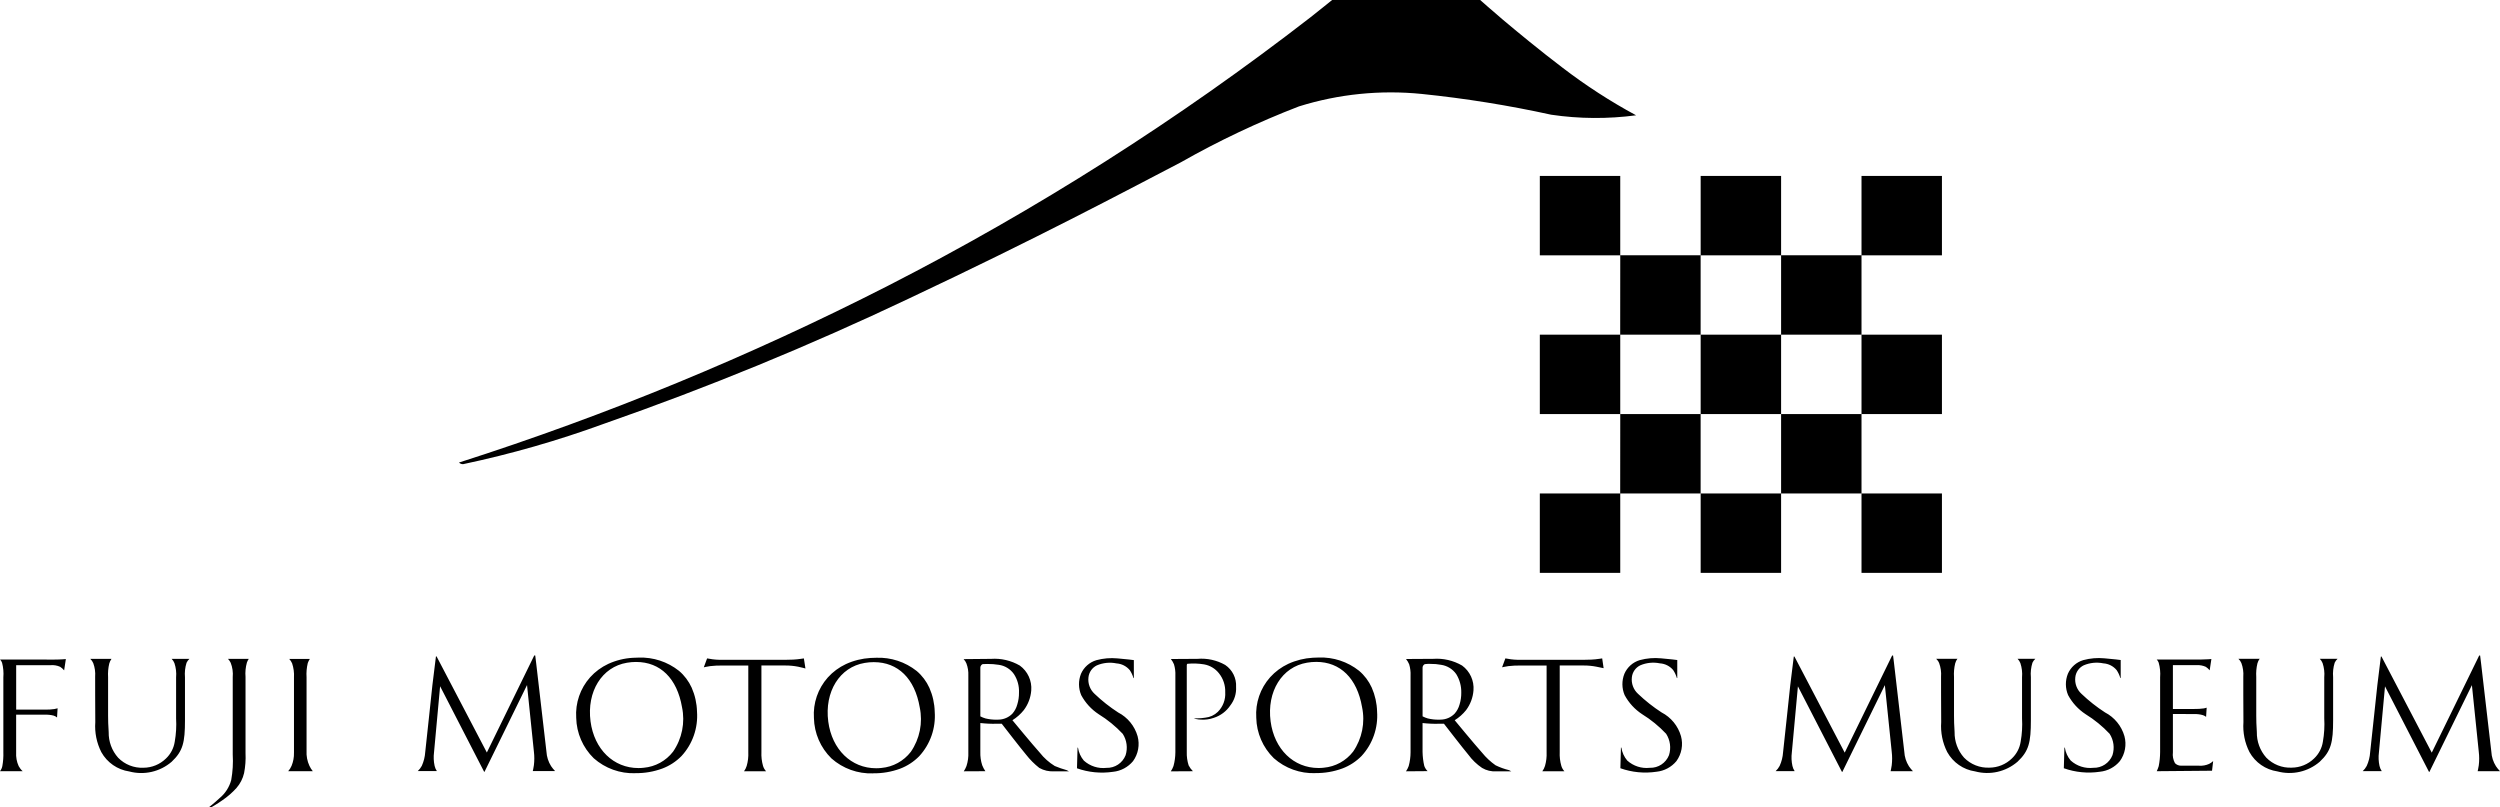<svg xmlns="http://www.w3.org/2000/svg" xmlns:xlink="http://www.w3.org/1999/xlink" viewBox="0 0 223 72">
  <defs>
    <clipPath id="logo-museum-clippath">
      <rect width="223" height="72" fill="none"/>
    </clipPath>
  </defs>
  <g clip-path="url(#logo-museum-clippath)">
    <path d="M40.942,41.258c13.156-4.208,25.948-9.481,38.255-15.762,13.28-6.795,25.902-14.814,37.7-23.954C117.686.923,118.825,0,118.825,0h13.207s1.142,1.013,2.026,1.759c1.303,1.098,3.324,2.765,5.33,4.286,2.069,1.584,4.259,3.002,6.551,4.24-2.515.334-5.064.318-7.573-.053-3.809-.835-7.663-1.454-11.543-1.852-3.689-.372-7.416.005-10.955,1.11-3.628,1.399-7.147,3.063-10.528,4.983-5.29,2.755-12.745,6.728-24.267,12.157-8.864,4.208-17.945,7.938-27.205,11.171-4.089,1.494-8.278,2.696-12.536,3.598-.146.016-.291-.038-.393-.144l.004.005ZM137.352,15.692h7.174v7.083h-7.174v-7.083ZM151.699,15.692h7.175v7.083h-7.175v-7.083ZM166.047,15.692h7.174v7.083h-7.174v-7.083ZM144.527,22.772h7.169v7.083h-7.175l.006-7.083ZM158.874,22.772h7.173v7.083h-7.173v-7.083ZM137.352,29.855h7.174v7.081h-7.174v-7.081ZM151.699,29.855h7.175v7.081h-7.175v-7.081ZM166.047,29.855h7.174v7.081h-7.174v-7.081ZM144.527,36.937h7.169v7.081h-7.175l.006-7.081ZM158.874,36.936h7.173v7.081h-7.173v-7.081ZM137.352,44.016h7.174v7.083h-7.174v-7.083ZM151.699,44.016h7.175v7.083h-7.175v-7.083ZM166.047,44.017h7.174s0,7.082,0,7.082h-7.174v-7.082ZM47.656,58.465l-4.229,8.659-4.484-8.571h-.057s-.15,1.162-.316,2.562c-.075.643-.509,4.862-.64,5.978-.027.421-.132.835-.305,1.22-.094.173-.212.329-.355.463h1.696c-.095-.141-.161-.297-.199-.463-.086-.396-.104-.803-.052-1.204.147-1.647.542-5.891.542-5.897l3.929,7.633h.032l3.793-7.74s.544,5.24.612,5.936c.05.405.05.815,0,1.22-.027.212-.099.52-.099.52h1.992c-.132-.137-.255-.286-.361-.444-.245-.389-.387-.835-.413-1.296-.125-1.046-.885-7.603-.917-7.899-.036-.311-.083-.677-.083-.677h-.088l.002-.003ZM168.777,58.475l-4.229,8.66-4.484-8.572h-.058s-.148,1.163-.316,2.563c-.076.643-.507,4.862-.64,5.977-.027.421-.132.835-.307,1.219-.093.173-.212.33-.356.463h1.697c-.095-.14-.162-.297-.199-.463-.087-.396-.105-.803-.053-1.204.147-1.647.542-5.893.542-5.897l3.93,7.634h.032l3.793-7.742s.544,5.24.612,5.938c.049.405.049.815,0,1.22-.027.213-.099.52-.099.52h1.993c-.133-.137-.255-.286-.361-.444-.246-.389-.388-.835-.411-1.296-.126-1.046-.885-7.603-.917-7.898-.036-.311-.083-.677-.083-.677l-.086-.002ZM221.142,58.475l-4.229,8.66-4.484-8.572h-.055s-.151,1.163-.316,2.563c-.077.643-.51,4.862-.641,5.977-.027.421-.131.835-.307,1.219-.093.173-.212.33-.355.463h1.698c-.095-.14-.163-.297-.201-.463-.086-.396-.104-.803-.052-1.204.147-1.647.542-5.893.542-5.897l3.927,7.634h.033l3.792-7.742s.544,5.24.612,5.938c.05.405.05.815,0,1.22-.026.213-.098.52-.098.52h1.992c-.132-.137-.255-.286-.361-.444-.245-.389-.388-.835-.411-1.296-.124-1.046-.885-7.603-.917-7.898-.036-.311-.083-.677-.083-.677l-.086-.002ZM56.674,68.97c-1.362.048-2.692-.431-3.714-1.336-.971-.95-1.532-2.243-1.562-3.603-.088-1.323.359-2.626,1.24-3.616.452-.502,1.001-.907,1.614-1.194.691-.317,1.436-.502,2.195-.545.174-.012.348-.018.517-.018,1.303-.049,2.579.371,3.601,1.181.485.41.87.925,1.133,1.503.296.675.458,1.402.475,2.138.104,1.456-.396,2.889-1.386,3.962-.481.489-1.062.869-1.704,1.11-.771.285-1.59.425-2.412.413l.002.005ZM56.746,59.046c-.275,0-.548.023-.819.07-2.237.37-3.601,2.57-3.251,5.234.33,2.489,2.048,4.161,4.274,4.161.158,0,.314-.009.47-.027,1.035-.091,1.982-.612,2.617-1.435.799-1.157,1.088-2.593.798-3.972-.442-2.565-1.934-4.03-4.091-4.03h.002ZM63.073,58.729s.302.056.501.081c.199.026.391.038.554.042.341.009,5.511,0,6.023,0s.761-.025.953-.042c.192-.016.601-.081.601-.081l.14.9s-.359-.101-.651-.159c-.369-.072-.743-.108-1.12-.108h-2.156v7.716c-.019.417.029.835.143,1.239.054.18.149.345.276.482h-1.972c.106-.146.187-.306.239-.477.115-.395.163-.807.144-1.218v-7.74h-2.328c-.361-.005-.722.015-1.081.054-.283.041-.56.106-.56.106l.294-.796ZM94.653,68.802h-.621c-.463.03-.924-.076-1.326-.304-.438-.344-.833-.74-1.176-1.179-.454-.536-2.161-2.741-2.177-2.765h-.011c-.158,0-.475.007-.822.007-.467,0-1.048-.063-1.074-.067v2.581c-.012.402.043.803.167,1.185.073.187.169.365.283.531l-1.926.009c.097-.148.177-.307.24-.47.129-.396.185-.812.166-1.228v-6.845c.018-.369-.042-.738-.173-1.084-.057-.142-.143-.272-.251-.381h.129c.409-.008,1.656-.022,2.319-.022.895-.063,1.791.146,2.568.598.704.511,1.091,1.353,1.02,2.223-.05.636-.28,1.242-.663,1.75-.285.356-.628.66-1.016.902.015.018,1.811,2.197,2.445,2.898.37.471.822.873,1.332,1.186.347.146.702.27,1.065.371l.204.106h-.7v.004l-.003-.006ZM88.074,59.225c-.142-.004-.284.002-.426.015-.115.054-.192.168-.201.296v4.363c.147.077.301.139.461.185.318.077.643.115.969.111.072,0,.14,0,.205-.005.459-.011.895-.2,1.219-.527.208-.236.359-.516.439-.819.108-.344.16-.704.155-1.064.025-.583-.131-1.161-.451-1.651-.316-.452-.805-.752-1.35-.828-.339-.054-.682-.08-1.025-.076l.004-.002ZM101.139,58.881v1.61l-.037-.013c-.07-.248-.18-.484-.323-.698-.296-.356-.724-.574-1.185-.605-.589-.121-1.201-.06-1.754.176-.417.201-.7.605-.75,1.068-.065.551.14,1.099.549,1.474.647.617,1.35,1.174,2.1,1.659.846.437,1.472,1.205,1.735,2.12.206.765.057,1.582-.408,2.223-.447.538-1.088.88-1.782.95-1.082.16-2.187.054-3.217-.313l.05-1.853.042.022c.064.424.244.819.52,1.145.549.495,1.282.731,2.016.648.749.023,1.432-.428,1.709-1.127.202-.643.109-1.342-.255-1.908-.634-.675-1.355-1.264-2.144-1.75-.654-.428-1.19-1.013-1.56-1.701-.257-.607-.264-1.291-.022-1.903.259-.59.763-1.035,1.378-1.218.614-.166,1.254-.219,1.889-.158.72.057,1.454.153,1.454.153h-.006ZM104.435,68.802c.1-.146.182-.303.24-.471.11-.401.165-.815.168-1.231v-6.841c.016-.338-.027-.677-.124-1.003-.071-.169-.164-.327-.277-.472,0,0,1.571-.015,2.368-.015.861-.072,1.726.117,2.479.545.646.437,1.014,1.183.969,1.963.034.592-.147,1.175-.51,1.643-.353.528-.874.918-1.477,1.111-.375.133-.775.187-1.172.159-.138-.004-.275-.022-.408-.053l-.204-.052c.107-.013.217-.015.326-.009.236-.002.469-.022.7-.06.419-.041.812-.223,1.115-.516.463-.459.704-1.098.662-1.75.022-.615-.177-1.217-.561-1.695-.331-.42-.803-.702-1.327-.793-.488-.081-.985-.099-1.477-.053-.084.02-.065.2-.065.327v7.542c-.014.405.044.81.167,1.195.099.193.228.369.382.52l-1.972.011-.002-.002ZM134.284,58.729s.301.056.501.081c.199.026.391.038.555.042.34.009,5.51,0,6.021,0s.764-.025.952-.042c.188-.016.602-.081.602-.081l.128.873s-.346-.074-.64-.132c-.368-.072-.743-.108-1.121-.108h-2.155v7.716c-.02.417.028.837.144,1.239.053.18.148.345.276.482h-1.973c.106-.146.187-.306.239-.477.115-.396.163-.807.144-1.218v-7.74h-2.329c-.361-.005-.721.015-1.08.054-.284.041-.562.106-.562.106l.294-.796h.004ZM172.706,58.763c.115.108.207.239.267.387.142.387.2.799.169,1.212-.012,1.211.013,1.771.013,4.054-.066.921.12,1.842.537,2.667.519.933,1.439,1.572,2.493,1.726,1.323.355,2.735.033,3.776-.86,1.016-.954,1.194-1.73,1.194-3.704v-3.832c-.04-.439.009-.882.14-1.301.063-.132.151-.25.259-.349h-1.589c.11.11.196.241.253.387.135.406.185.837.148,1.265v3.656c.039.698,0,1.399-.123,2.086-.086.575-.364,1.102-.786,1.5-.537.522-1.255.814-2.001.817-.847.039-1.671-.286-2.264-.894-.556-.626-.858-1.442-.842-2.282-.041-.611-.052-1.062-.052-1.464v-3.437c-.027-.413.009-.825.106-1.226.041-.146.108-.284.196-.409l-1.892.005-.002-.002ZM199.665,58.763c.115.108.207.239.268.387.142.387.199.799.169,1.212-.015,1.211.012,1.771.012,4.054-.065.921.12,1.842.537,2.667.518.933,1.439,1.572,2.493,1.726,1.323.355,2.736.033,3.776-.86,1.016-.954,1.194-1.73,1.194-3.704v-3.832c-.039-.439.009-.882.141-1.301.062-.132.15-.25.258-.349h-1.59c.109.11.195.241.253.387.134.406.187.837.147,1.265v3.656c.04.698,0,1.399-.122,2.086-.086.575-.365,1.102-.786,1.5-.538.522-1.253.814-2,.817-.847.039-1.671-.286-2.264-.894-.556-.626-.858-1.442-.841-2.282-.042-.611-.052-1.062-.052-1.464v-3.437c-.026-.413.008-.825.105-1.226.042-.146.108-.284.196-.409l-1.894.004ZM134.101,68.802h-.621c-.447.033-.894-.074-1.28-.304-.472-.32-.887-.718-1.224-1.179-.45-.53-2.159-2.743-2.177-2.765h-.011c-.158,0-.478.008-.822.008-.467,0-1.049-.063-1.074-.067v2.581c.009.421.059.839.154,1.247.063.174.164.333.295.462l-1.926.015c.101-.146.181-.304.241-.47.109-.399.165-.814.166-1.228v-6.845c.017-.338-.027-.677-.124-1.003-.071-.169-.166-.328-.281-.472h.158c.445-.005,1.626-.014,2.272-.014.898-.063,1.792.146,2.571.598.701.511,1.087,1.355,1.016,2.223-.049.636-.277,1.244-.659,1.754-.286.356-.628.66-1.016.901.014.019,1.807,2.192,2.444,2.898.347.428.751.804,1.201,1.121.385.187.786.333,1.201.434l.205.107h-.706l-.003-.002ZM127.599,59.217c-.168-.004-.337.005-.504.023-.115.054-.192.167-.201.295v4.363c.147.077.302.139.461.185.318.077.643.115.97.112.071,0,.14,0,.204-.005.459-.011.896-.2,1.219-.528.21-.234.362-.515.444-.818.107-.344.159-.704.154-1.064.012-.583-.144-1.155-.451-1.651-.316-.451-.806-.75-1.349-.828-.313-.06-.629-.087-.947-.081v-.003ZM193.823,63.687v3.418c-.042.335.023.674.185.97.145.148.346.229.554.225h1.598c.306.022.615-.034.897-.162.131-.065.252-.149.357-.25l-.1.86-4.931.043c.07-.144.127-.296.174-.448.083-.416.124-.837.126-1.262v-6.663c.037-.441-.008-.886-.129-1.312-.038-.104-.097-.2-.175-.277h3.955c.49,0,.922-.045.922-.045l-.153,1.008c-.1-.121-.216-.227-.347-.312-.248-.111-.517-.163-.788-.149h-2.145v3.909h1.904c.291.005.58-.012.867-.052.081-.016.162-.036.241-.063l-.051.818c-.082-.064-.175-.117-.276-.149-.252-.076-.516-.108-.777-.099-.322-.004-1.908-.009-1.908-.009ZM.002,58.827c.084.083.147.183.184.296.11.424.147.861.113,1.296v6.664c.015.421-.016.842-.091,1.256-.033.166-.104.321-.208.454h2.025c-.146-.129-.267-.284-.359-.455-.176-.385-.252-.81-.226-1.233v-3.354h2.561c.26-.011.521.016.774.079.115.032.223.09.313.169l.05-.818s-.131.037-.287.067c-.271.04-.546.056-.821.05H1.443v-3.962h3.048c.298-.029.598.02.873.142.135.087.256.194.357.319l.153-1.008s-.436.045-1.039.045l-4.832-.005ZM8.051,58.768c.115.108.207.239.268.386.142.387.199.8.168,1.212-.012,1.212.013,1.771.013,4.054-.067.921.12,1.843.537,2.668.519.932,1.439,1.571,2.493,1.726,1.322.353,2.736.033,3.776-.86,1.016-.954,1.194-1.732,1.194-3.704v-3.832c-.039-.439.009-.882.14-1.301.063-.131.15-.25.258-.349h-1.588c.109.11.195.242.251.387.135.407.185.837.147,1.266v3.656c.04.698,0,1.398-.122,2.086-.087.574-.365,1.104-.787,1.501-.537.523-1.253.814-1.999.818-.847.039-1.671-.287-2.263-.895-.557-.626-.858-1.441-.842-2.282-.042-.61-.053-1.06-.053-1.463v-3.434c-.025-.412.009-.825.106-1.226.041-.146.108-.285.196-.409h-1.894ZM20.332,58.768h1.859c-.071.103-.127.215-.168.333-.117.416-.158.85-.122,1.28v6.804c.029.595-.015,1.193-.129,1.778-.115.493-.348.948-.682,1.328-.372.412-.791.777-1.251,1.089-.448.323-.976.619-.976.619h-.221s.497-.382.941-.803c.506-.416.87-.981,1.041-1.614.135-.751.18-1.516.135-2.277v-6.91c.04-.434-.023-.873-.184-1.278-.061-.129-.144-.246-.242-.349h.001ZM26.223,67.153v-6.732c.025-.423-.033-.848-.167-1.251-.064-.144-.149-.277-.256-.394h1.838c-.077.115-.138.239-.185.371-.1.416-.136.846-.108,1.273v6.548c-.026.463.061.924.256,1.345.081.171.181.333.3.478h-2.194c.124-.142.226-.304.3-.477.151-.367.226-.763.215-1.161ZM77.878,68.985c-1.362.049-2.692-.43-3.714-1.336-.971-.951-1.531-2.243-1.562-3.604-.088-1.323.359-2.626,1.24-3.616.452-.502,1.002-.906,1.614-1.193.691-.317,1.436-.502,2.195-.546.174-.012.348-.018.517-.018,1.303-.049,2.579.371,3.601,1.181.485.41.87.925,1.133,1.504.296.675.458,1.402.475,2.138.104,1.456-.396,2.888-1.385,3.961-.482.49-1.063.869-1.703,1.111-.772.284-1.59.424-2.413.412l.002.006ZM77.95,59.062c-.275,0-.548.024-.818.07-2.236.371-3.601,2.57-3.251,5.234.33,2.49,2.047,4.162,4.272,4.162.158,0,.314-.009.47-.027,1.035-.092,1.984-.612,2.62-1.435.798-1.157,1.087-2.594.797-3.973-.441-2.565-1.934-4.03-4.091-4.03l.002-.002ZM117.334,68.964c-1.363.049-2.693-.431-3.714-1.336-.971-.951-1.531-2.243-1.561-3.604-.089-1.323.358-2.626,1.239-3.616.453-.502,1.002-.907,1.614-1.193.692-.317,1.436-.502,2.196-.546.173-.012.348-.018.519-.018,1.303-.049,2.579.371,3.6,1.181.485.41.871.925,1.133,1.503.296.675.458,1.403.476,2.138.103,1.456-.397,2.889-1.386,3.962-.481.489-1.063.869-1.704,1.11-.772.285-1.59.425-2.412.413v.006ZM117.405,59.041c-.274,0-.547.023-.816.07-2.237.371-3.601,2.57-3.251,5.234.33,2.489,2.049,4.161,4.274,4.161.158,0,.314-.008.47-.027,1.032-.091,1.982-.612,2.616-1.435.798-1.157,1.088-2.593.797-3.972-.442-2.565-1.933-4.032-4.09-4.032ZM149.612,58.875v1.61l-.038-.012c-.07-.248-.18-.484-.323-.698-.294-.356-.723-.575-1.185-.605-.589-.121-1.201-.06-1.754.176-.416.201-.7.606-.75,1.067-.064.551.138,1.1.549,1.475.647.617,1.351,1.174,2.099,1.659.845.437,1.472,1.205,1.734,2.121.208.765.057,1.582-.408,2.223-.447.538-1.087.878-1.783.948-1.081.162-2.185.054-3.216-.313l.05-1.852.042.022c.064.423.244.819.52,1.144.549.495,1.282.731,2.016.648.749.024,1.432-.428,1.709-1.126.203-.643.109-1.342-.255-1.908-.634-.674-1.355-1.263-2.143-1.749-.654-.429-1.19-1.013-1.56-1.702-.257-.606-.264-1.291-.021-1.902.256-.591.761-1.037,1.376-1.22.614-.166,1.255-.22,1.888-.159.722.054,1.453.153,1.453.153ZM189.166,58.875v1.61l-.037-.012c-.071-.248-.18-.484-.324-.698-.294-.356-.723-.575-1.185-.605-.588-.121-1.2-.06-1.753.176-.416.201-.702.606-.75,1.067-.065.551.139,1.1.549,1.475.646.617,1.35,1.174,2.1,1.659.845.437,1.472,1.205,1.734,2.121.206.765.058,1.582-.408,2.223-.446.538-1.087.878-1.782.948-1.082.162-2.186.054-3.217-.313l.052-1.852.042.022c.064.423.244.819.52,1.144.548.495,1.282.731,2.016.648.749.024,1.432-.428,1.709-1.126.203-.643.11-1.342-.255-1.908-.633-.674-1.355-1.263-2.143-1.749-.654-.429-1.19-1.013-1.56-1.702-.257-.606-.264-1.291-.02-1.902.257-.591.761-1.037,1.377-1.22.614-.166,1.255-.22,1.888-.159.721.054,1.455.153,1.455.153h-.008Z" fill-rule="evenodd"/>
  </g>
</svg>